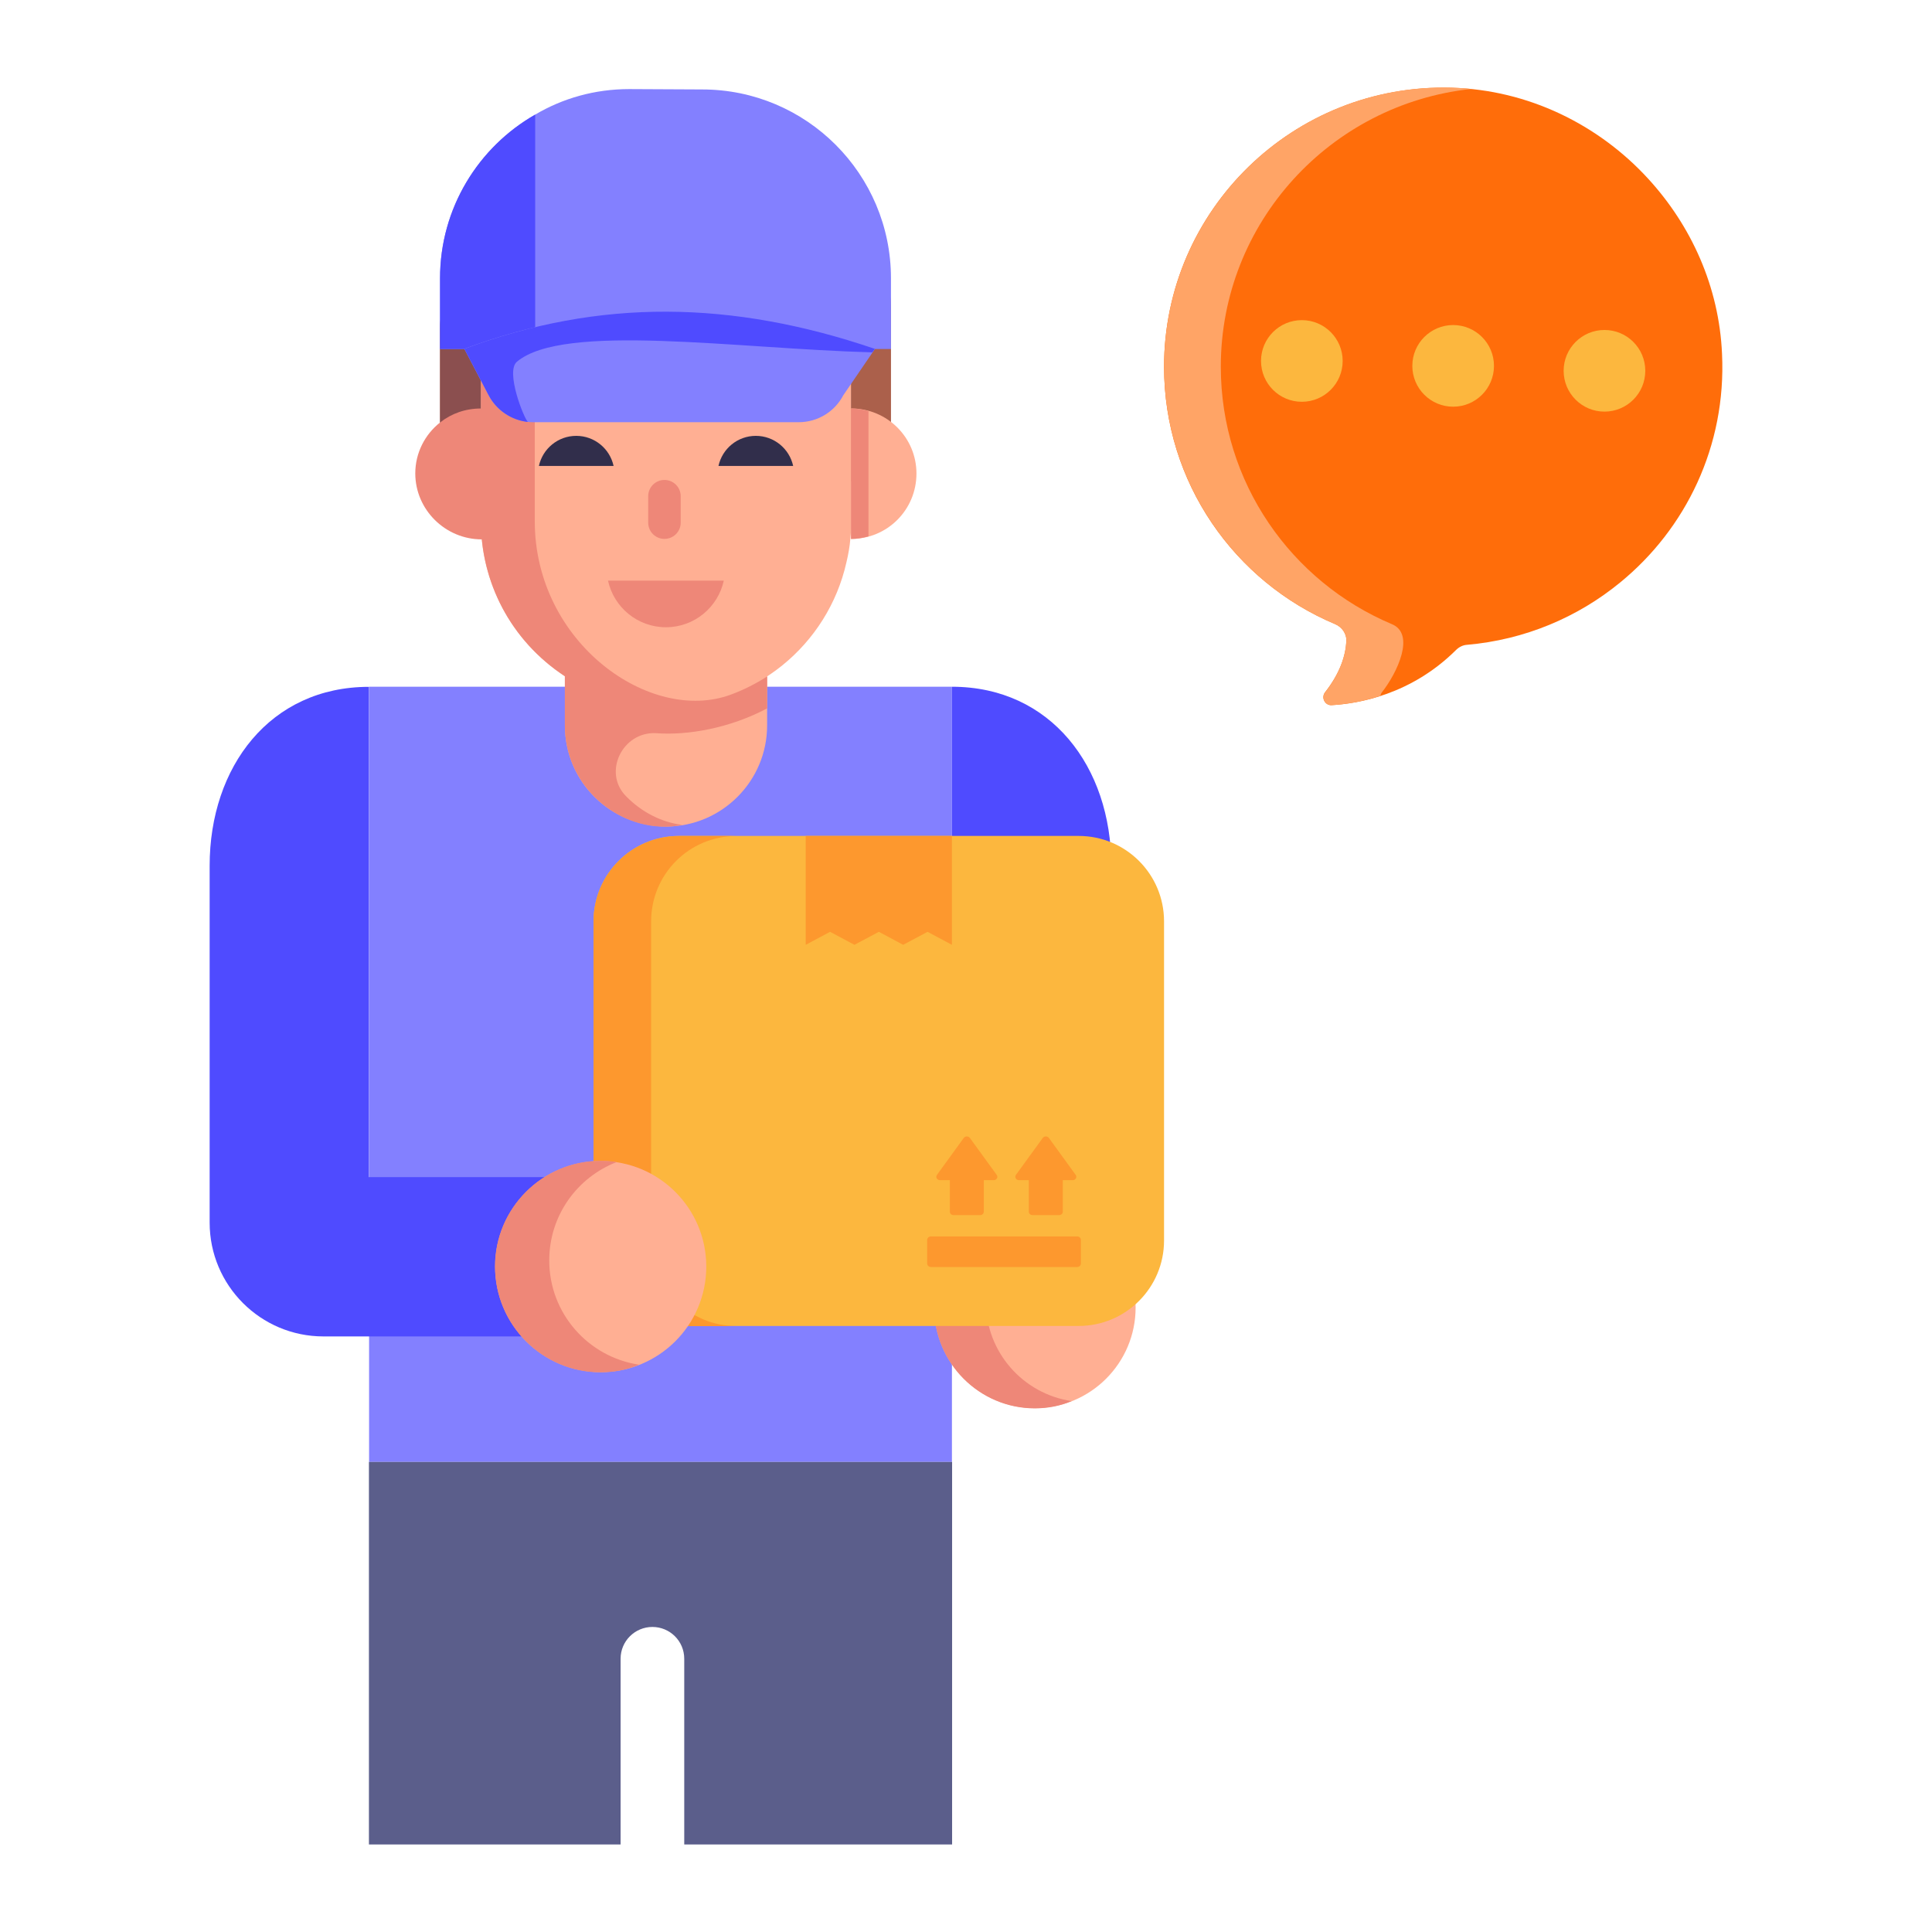 <svg width="160" height="160" viewBox="0 0 160 160" fill="none" xmlns="http://www.w3.org/2000/svg">
<path d="M78.835 121.072H30.566V56.872H78.835V121.072Z" fill="#8380FF"/>
<path d="M49.75 97.486V110.677H26.788C21.582 110.677 17.362 106.456 17.362 101.251V71.694C17.362 63.509 22.368 56.881 30.553 56.881V97.486H49.75Z" fill="#4F4BFF"/>
<path d="M92.032 71.691V112.338H78.836V56.873C87.02 56.873 92.032 63.507 92.032 71.691Z" fill="#4F4BFF"/>
<path d="M78.849 121.073V152.751H56.666V137.372C56.666 135.895 55.468 134.737 54.03 134.737C52.593 134.737 51.395 135.895 51.395 137.372V152.751H30.553V121.073H78.849Z" fill="#5B5E8B"/>
<path d="M85.709 116.619C90.314 116.619 94.047 112.886 94.047 108.281C94.047 103.676 90.314 99.943 85.709 99.943C81.104 99.943 77.371 103.676 77.371 108.281C77.371 112.886 81.104 116.619 85.709 116.619Z" fill="#FFAF93"/>
<path d="M88.742 116.032C87.805 116.434 86.767 116.635 85.695 116.635C81.108 116.635 77.358 112.885 77.358 108.265C77.358 103.678 81.108 99.928 85.695 99.928C86.13 99.928 86.566 99.961 86.968 100.028C83.854 101.233 81.644 104.247 81.644 107.796C81.644 111.981 84.724 115.429 88.742 116.032Z" fill="#EE8778"/>
<path d="M56.232 109.81H89.327C93.234 109.81 96.401 106.642 96.401 102.735V76.302C96.401 72.395 93.234 69.228 89.327 69.228H56.232C52.325 69.228 49.157 72.395 49.157 76.302V102.735C49.157 106.642 52.325 109.81 56.232 109.81Z" fill="#FCB73E"/>
<path d="M61.002 109.822H56.23C52.333 109.822 49.151 106.64 49.151 102.743V76.311C49.151 72.387 52.333 69.232 56.23 69.232H61.002C57.078 69.232 53.923 72.387 53.923 76.311V102.743C53.923 106.64 57.078 109.822 61.002 109.822Z" fill="#FD982E"/>
<path d="M66.726 69.225V78.245L68.746 77.17L70.761 78.245L72.782 77.17L74.797 78.245L76.818 77.17L78.833 78.245V69.225H66.726Z" fill="#FD982E"/>
<path d="M84.388 97.737H85.204V100.35C85.204 100.505 85.341 100.63 85.509 100.63H87.711C87.879 100.63 88.016 100.505 88.016 100.35V97.737H88.832C89.076 97.737 89.221 97.488 89.086 97.302L86.864 94.239C86.743 94.072 86.477 94.072 86.357 94.239L84.134 97.302C83.999 97.488 84.144 97.737 84.388 97.737Z" fill="#FD982E"/>
<path d="M77.846 97.737H78.663V100.35C78.663 100.505 78.799 100.63 78.968 100.63H81.17C81.338 100.63 81.475 100.505 81.475 100.35V97.737H82.291C82.535 97.737 82.68 97.488 82.545 97.302L80.322 94.239C80.202 94.072 79.936 94.072 79.815 94.239L77.593 97.302C77.458 97.488 77.603 97.737 77.846 97.737Z" fill="#FD982E"/>
<path d="M89.212 102.395L77.087 102.395C76.919 102.395 76.782 102.531 76.782 102.7V104.623C76.782 104.791 76.919 104.928 77.087 104.928H89.212C89.381 104.928 89.517 104.791 89.517 104.623V102.7C89.517 102.531 89.381 102.395 89.212 102.395Z" fill="#FD982E"/>
<path d="M49.748 113.636C54.576 113.636 58.491 109.722 58.491 104.894C58.491 100.065 54.576 96.151 49.748 96.151C44.92 96.151 41.005 100.065 41.005 104.894C41.005 109.722 44.92 113.636 49.748 113.636Z" fill="#FFAF93"/>
<path d="M52.928 113.019C51.945 113.44 50.857 113.651 49.734 113.651C44.924 113.651 40.992 109.719 40.992 104.875C40.992 100.065 44.924 96.133 49.734 96.133C50.19 96.133 50.646 96.168 51.068 96.239C47.803 97.502 45.486 100.662 45.486 104.383C45.486 108.771 48.716 112.387 52.928 113.019Z" fill="#EE8778"/>
<path d="M63.53 53.364V60.069C63.53 64.7 59.763 68.45 55.166 68.45C50.658 68.45 46.785 64.835 46.785 60.069V53.364H63.53Z" fill="#FFAF93"/>
<path d="M70.495 22.743V43.151C70.495 43.635 70.477 44.119 70.425 44.586C70.374 45.26 70.253 45.916 70.097 46.573C68.559 53.416 62.459 58.497 55.167 58.497C46.693 58.497 39.822 51.636 39.822 43.151V22.743H70.495Z" fill="#FFAF93"/>
<path d="M69.661 18.681C72.222 19.949 73.788 22.591 73.788 25.448V39.876H70.475V29.54C70.475 28.352 69.502 27.38 68.314 27.38H55.097C51.703 27.38 48.478 25.897 46.268 23.32L46.166 23.202C45.41 23.202 44.654 23.346 43.97 23.634C43.825 23.67 43.681 23.706 43.574 23.778C43.321 23.85 43.069 23.994 42.817 24.174C42.421 24.427 42.097 24.679 41.773 25.003C41.629 25.111 41.485 25.219 41.377 25.399C41.233 25.543 41.124 25.687 41.017 25.867C40.728 26.263 40.476 26.695 40.296 27.163C40.152 27.487 40.044 27.848 39.972 28.244C39.864 28.64 39.828 29.072 39.828 29.504V39.876H36.443V27.235C36.443 23.058 39.828 19.673 43.97 19.673H45.734C45.734 19.673 46.697 13.762 61.508 16.108C64.888 16.643 67.631 17.677 69.661 18.681Z" fill="#AB604B"/>
<path d="M44.33 19.673V23.49C44.222 23.526 44.078 23.562 43.97 23.634C43.825 23.67 43.681 23.706 43.574 23.778C43.321 23.886 43.069 24.03 42.817 24.174C42.421 24.426 42.097 24.678 41.773 25.003C41.629 25.111 41.521 25.255 41.377 25.399C41.269 25.543 41.124 25.687 41.017 25.867C40.728 26.263 40.476 26.695 40.296 27.163C40.152 27.487 40.044 27.848 39.972 28.244C39.864 28.64 39.828 29.072 39.828 29.504V39.876H36.443V27.235C36.443 23.058 39.828 19.673 43.97 19.673H44.33Z" fill="#8B4F4F"/>
<path d="M75.897 39.214C75.897 42.222 73.485 44.634 70.478 44.634V33.825C73.485 33.825 75.897 36.237 75.897 39.214Z" fill="#FFAF93"/>
<path d="M71.924 34.042C71.461 33.915 70.982 33.825 70.478 33.825V44.634C70.982 44.634 71.461 44.544 71.924 44.417V34.042Z" fill="#EE8778"/>
<path d="M51.845 65.939L51.91 66.004C53.133 67.227 54.706 68.079 56.497 68.319C51.785 69.263 46.777 65.463 46.777 60.063V56C42.229 53.005 39.831 48.159 39.831 43.157L39.899 44.669C36.885 44.669 34.392 42.217 34.392 39.203C34.392 37.499 35.2 35.97 36.445 34.987C37.385 34.245 38.542 33.83 39.831 33.83V29.526C39.831 26.687 41.688 24.284 44.287 23.476V43.157C44.287 53.253 53.866 59.991 60.53 57.524C61.592 57.13 62.598 56.621 63.531 56.022V58.665C60.431 60.309 56.939 60.92 54.313 60.718C51.539 60.587 49.901 63.973 51.845 65.939Z" fill="#EE8778"/>
<path d="M56.373 41.092V43.283C56.373 44.027 55.771 44.629 55.027 44.629C54.283 44.629 53.681 44.027 53.681 43.283V41.092C53.681 40.349 54.283 39.747 55.027 39.747C55.778 39.747 56.373 40.358 56.373 41.092Z" fill="#EE8778"/>
<path d="M50.353 48.084C50.833 50.291 52.796 51.946 55.148 51.946C57.499 51.946 59.462 50.291 59.942 48.084L50.353 48.084Z" fill="#EE8778"/>
<path d="M50.815 38.587C50.505 37.163 49.239 36.096 47.723 36.096C46.206 36.096 44.94 37.163 44.63 38.587H50.815Z" fill="#312E4B"/>
<path d="M65.686 38.587C65.376 37.163 64.11 36.096 62.593 36.096C61.077 36.096 59.811 37.163 59.501 38.587H65.686Z" fill="#312E4B"/>
<path d="M73.786 23.046V28.902H36.442V23.046C36.442 17.249 39.612 12.178 44.322 9.491C46.616 8.132 49.273 7.378 52.11 7.378L58.148 7.408C66.782 7.408 73.786 14.412 73.786 23.046Z" fill="#8380FF"/>
<path d="M44.322 9.491V28.902H36.442V23.045C36.442 17.249 39.612 12.178 44.322 9.491Z" fill="#4F4BFF"/>
<path d="M66.151 34.965H44.15C42.6 34.965 41.179 34.104 40.46 32.731L38.448 28.887C49.669 24.72 60.612 24.874 72.466 28.887L69.84 32.731C69.122 34.104 67.7 34.965 66.151 34.965Z" fill="#8380FF"/>
<path d="M72.455 28.892L72.239 29.18C60.995 28.882 46.692 26.698 42.808 29.957C41.838 30.771 43.393 34.654 43.718 34.942C42.349 34.798 41.124 33.97 40.476 32.745L38.46 28.892C49.66 24.715 60.607 24.858 72.455 28.892Z" fill="#4F4BFF"/>
<path d="M142.611 29.304C142.975 36.941 139.605 43.802 134.174 48.239C130.659 51.124 126.27 52.99 121.47 53.403C121.13 53.427 120.815 53.597 120.573 53.839C116.863 57.524 112.499 58.276 110.269 58.397C109.711 58.421 109.396 57.767 109.736 57.33C110.972 55.754 111.433 54.324 111.505 53.112C111.53 52.481 111.142 51.924 110.56 51.681C102.244 48.19 96.401 39.971 96.401 30.37C96.401 17.4 107.117 6.902 120.209 7.266C126.561 7.435 132.38 10.32 136.477 14.781C140.065 18.685 142.369 23.752 142.611 29.304Z" fill="#FF6D0A"/>
<path d="M114.442 57.337C114.375 57.426 114.331 57.515 114.331 57.626C112.714 58.157 111.273 58.335 110.276 58.401C109.722 58.423 109.39 57.758 109.744 57.337C110.963 55.764 111.428 54.324 111.495 53.105C111.539 52.485 111.14 51.931 110.564 51.687C102.254 48.186 96.404 39.965 96.404 30.37C96.404 17.406 107.107 6.903 120.203 7.257C120.757 7.28 121.311 7.302 121.843 7.368C110.187 8.609 101.102 18.448 101.102 30.37C101.102 39.965 106.952 48.186 115.262 51.687C117.238 52.492 115.723 55.713 114.442 57.337Z" fill="#FFA466"/>
<path d="M107.813 33.274C109.68 33.274 111.194 31.76 111.194 29.893C111.194 28.026 109.68 26.512 107.813 26.512C105.945 26.512 104.432 28.026 104.432 29.893C104.432 31.76 105.945 33.274 107.813 33.274Z" fill="#FCB73E"/>
<path d="M120.344 33.681C122.211 33.681 123.725 32.168 123.725 30.3C123.725 28.433 122.211 26.919 120.344 26.919C118.477 26.919 116.963 28.433 116.963 30.3C116.963 32.168 118.477 33.681 120.344 33.681Z" fill="#FCB73E"/>
<path d="M132.875 34.089C134.743 34.089 136.256 32.575 136.256 30.708C136.256 28.841 134.743 27.327 132.875 27.327C131.008 27.327 129.494 28.841 129.494 30.708C129.494 32.575 131.008 34.089 132.875 34.089Z" fill="#FCB73E"/>
</svg>
